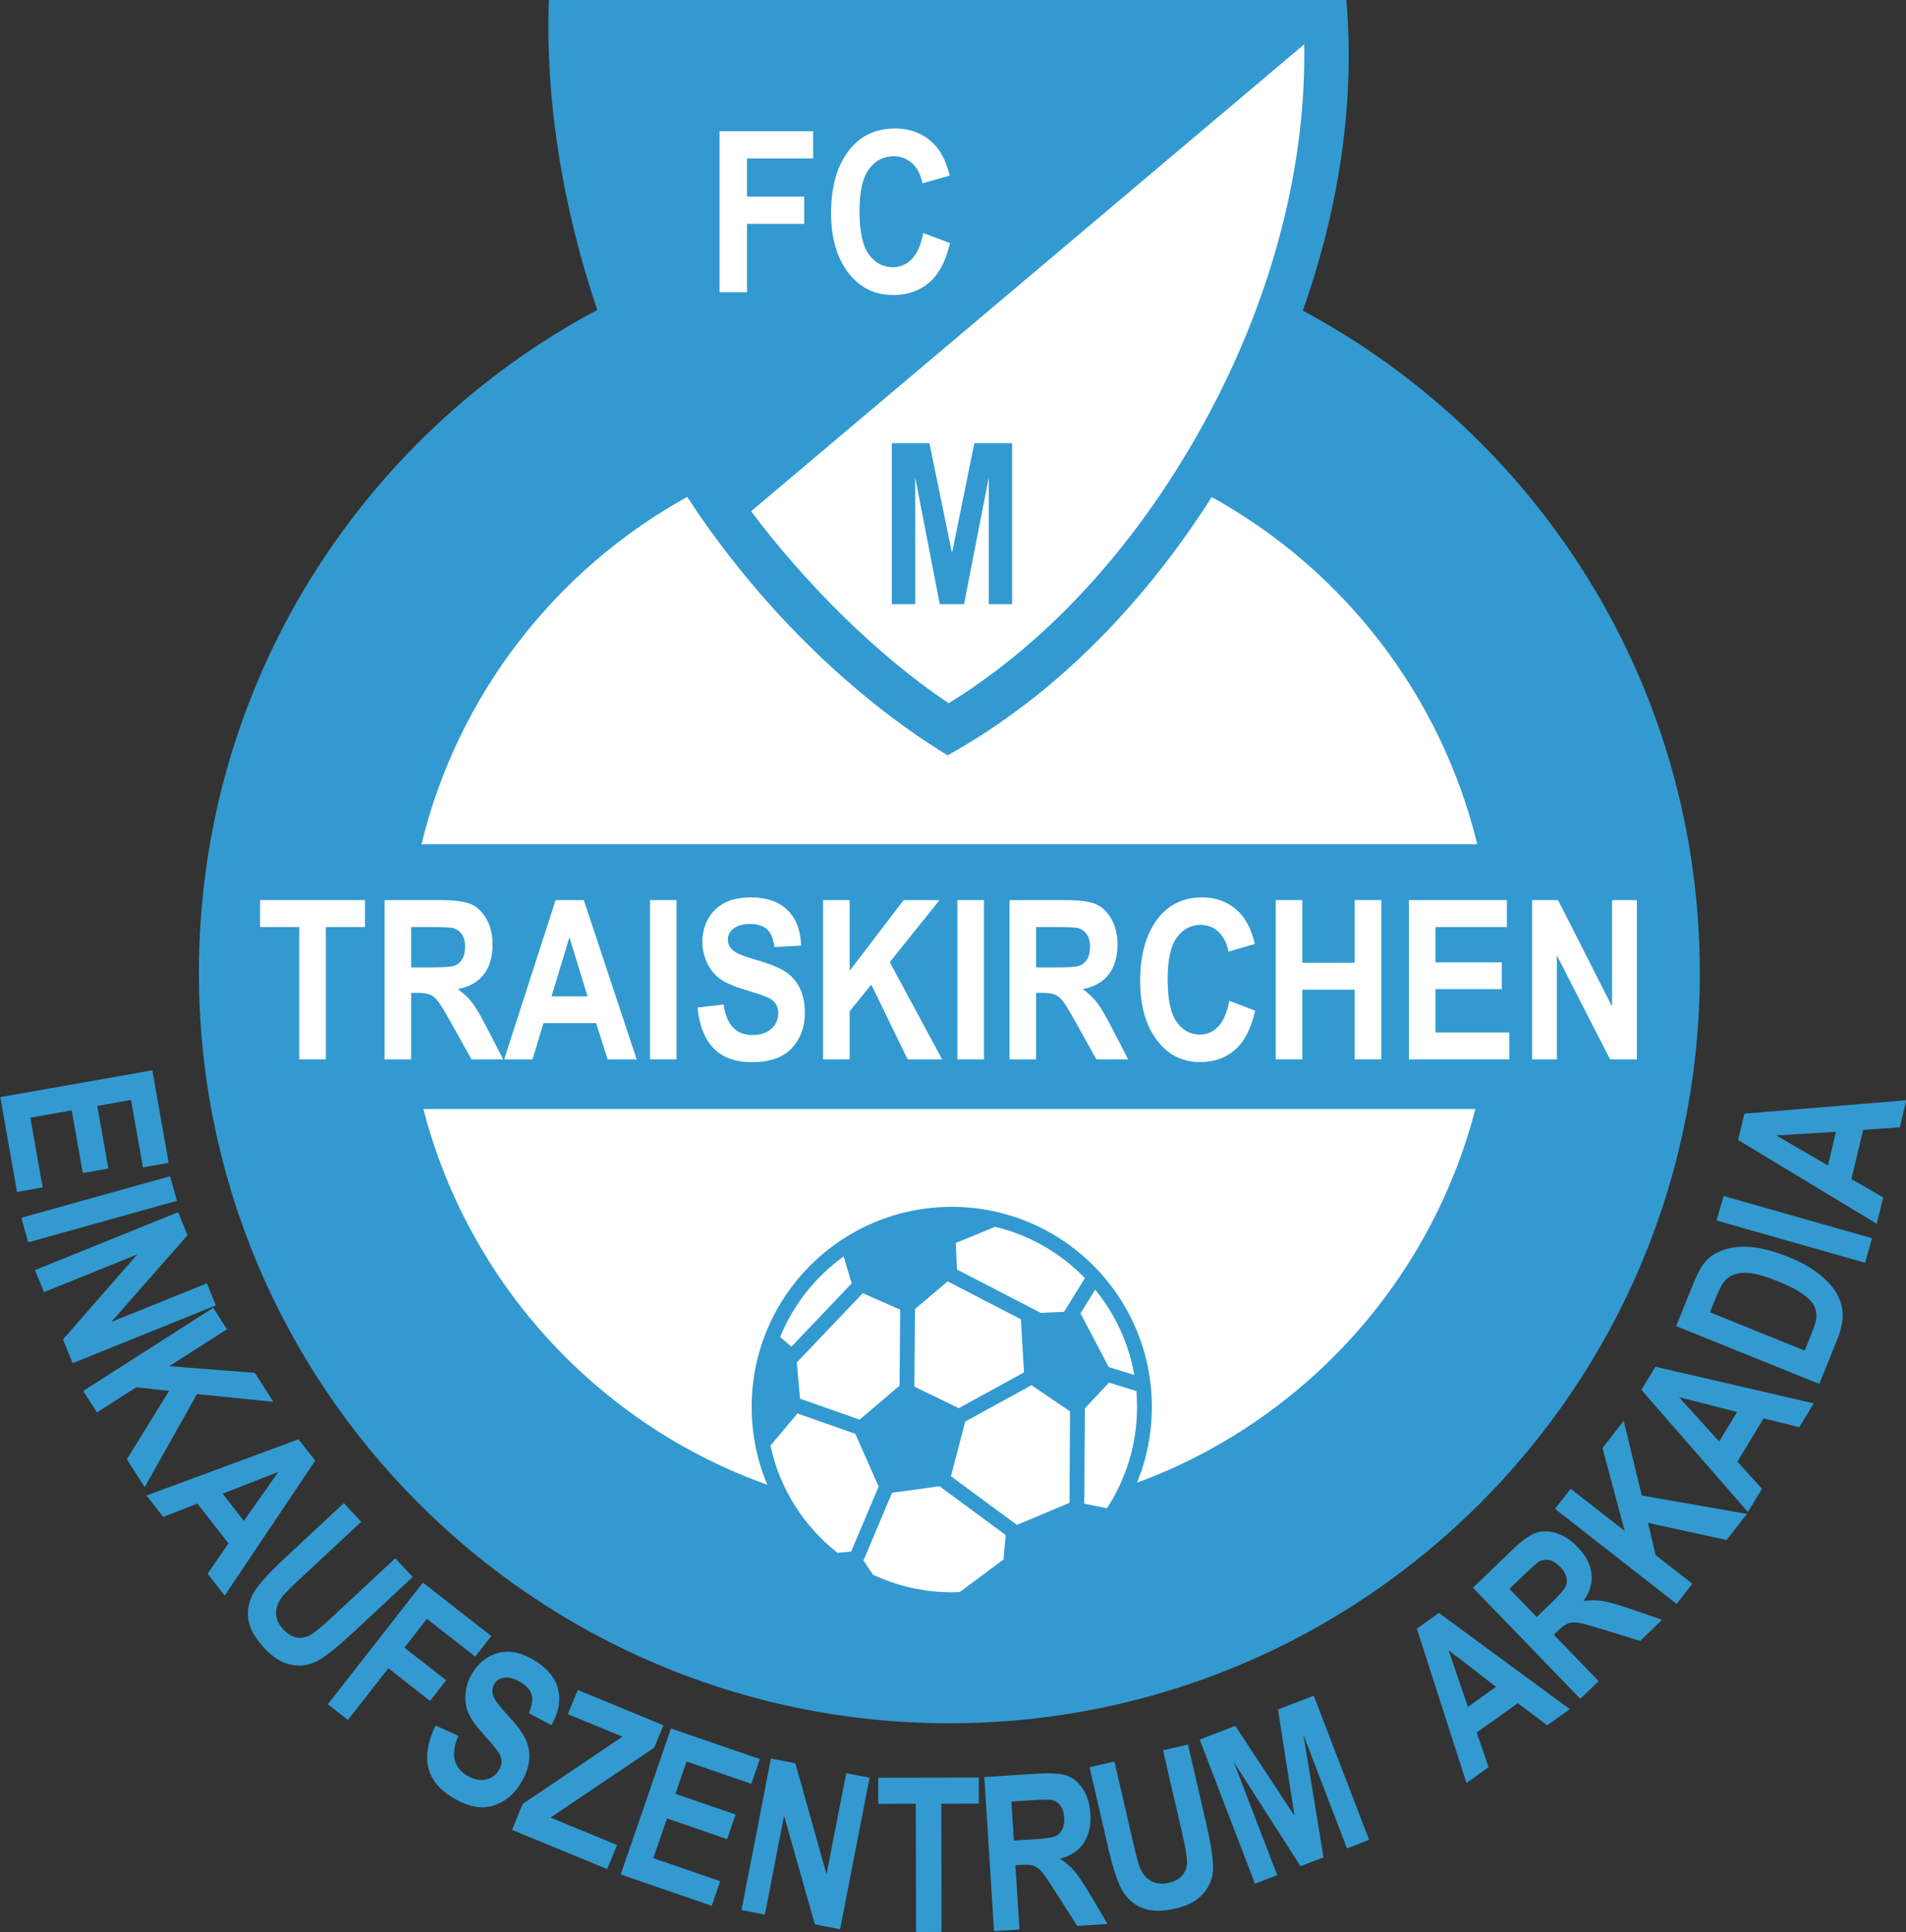 <?xml version="1.0" encoding="UTF-8"?>
<svg xmlns="http://www.w3.org/2000/svg" xmlns:xlink="http://www.w3.org/1999/xlink" width="559.3pt" height="567pt" viewBox="0 0 559.3 567" version="1.1">
<rect x="0" y="0" width="559.3" height="567" fill="#333333" stroke="none"/>
<defs>
<clipPath id="clip1">
  <path d="M 510 322 L 559.301 322 L 559.301 360 L 510 360 Z M 510 322 "/>
</clipPath>
</defs>
<g id="surface1">
<path style=" stroke:none;fill-rule:evenodd;fill:rgb(19.604%,60.352%,82.031%);fill-opacity:1;" d="M 382.312 91.164 C 451.629 128.258 498.797 201.348 498.797 285.445 C 498.797 407.047 400.184 505.66 278.578 505.66 C 156.98 505.66 58.367 407.047 58.367 285.445 C 58.367 201.18 105.727 127.969 175.27 90.945 C 165.484 62.129 159.922 30.273 161.074 -0.02 C 239.074 -0.02 317.07 -0.02 395.07 -0.02 C 397.973 33.578 391.477 65.215 382.312 91.164 Z M 382.312 91.164 "/>
<path style=" stroke:none;fill-rule:evenodd;fill:rgb(100%,100%,100%);fill-opacity:1;" d="M 355.574 145.852 C 394.07 167.137 422.836 203.887 433.48 247.719 L 123.684 247.719 C 134.336 203.855 163.133 167.09 201.664 145.809 C 221.754 176.656 249.289 204.043 278.07 221.637 C 311.164 203.266 336.91 175.184 355.574 145.852 Z M 432.93 325.406 C 419.816 376.184 382.301 417.152 333.645 435.07 C 336.453 428.211 338.004 420.707 338.004 412.84 C 338.004 380.418 311.711 354.125 279.285 354.125 C 246.863 354.125 220.57 380.418 220.57 412.84 C 220.57 420.938 222.203 428.652 225.176 435.672 C 175.715 418.078 137.496 376.758 124.234 325.406 Z M 432.93 325.406 "/>
<path style=" stroke:none;fill-rule:evenodd;fill:rgb(100%,100%,100%);fill-opacity:1;" d="M 278.379 206.359 C 312.992 185.008 339.938 151.215 357.969 115.203 C 373.617 83.957 383.336 48.227 382.703 13.012 L 220.41 150.012 C 236.328 171.254 257.41 192.312 278.379 206.359 Z M 278.379 206.359 "/>
<path style=" stroke:none;fill-rule:evenodd;fill:rgb(100%,100%,100%);fill-opacity:1;" d="M 211.141 85.758 L 211.141 38.508 L 238.605 38.508 L 238.605 46.504 L 219.203 46.504 L 219.203 57.684 L 235.98 57.684 L 235.98 65.68 L 219.203 65.68 L 219.203 85.758 Z M 211.141 85.758 "/>
<path style=" stroke:none;fill-rule:evenodd;fill:rgb(100%,100%,100%);fill-opacity:1;" d="M 270.941 68.387 L 278.781 71.312 C 277.551 76.605 275.527 80.469 272.684 82.91 C 269.84 85.34 266.328 86.562 262.18 86.562 C 256.953 86.562 252.727 84.613 249.484 80.73 C 245.738 76.242 243.871 70.18 243.871 62.555 C 243.871 54.492 245.746 48.188 249.52 43.633 C 252.781 39.684 257.164 37.703 262.68 37.703 C 267.164 37.703 270.914 39.188 273.945 42.148 C 276.098 44.262 277.676 47.387 278.68 51.531 L 270.68 53.789 C 270.164 51.227 269.156 49.266 267.633 47.902 C 266.105 46.539 264.309 45.855 262.246 45.855 C 259.289 45.855 256.879 47.098 255.012 49.598 C 253.148 52.082 252.215 56.199 252.215 61.941 C 252.215 67.895 253.121 72.129 254.945 74.637 C 256.766 77.156 259.133 78.41 262.039 78.41 C 264.184 78.41 266.027 77.605 267.574 76.012 C 269.133 74.406 270.258 71.863 270.941 68.387 Z M 270.941 68.387 "/>
<path style=" stroke:none;fill-rule:evenodd;fill:rgb(19.604%,60.352%,82.031%);fill-opacity:1;" d="M 261.691 177.285 L 261.691 130.035 L 272.727 130.035 L 279.359 162.27 L 285.926 130.035 L 296.992 130.035 L 296.992 177.285 L 290.152 177.285 L 290.152 140.09 L 282.887 177.285 L 275.766 177.285 L 268.562 140.09 L 268.562 177.285 Z M 261.691 177.285 "/>
<path style=" stroke:none;fill-rule:evenodd;fill:rgb(100%,100%,100%);fill-opacity:1;" d="M 87.824 310.848 L 87.824 272.027 L 76.316 272.027 L 76.316 264.117 L 107.098 264.117 L 107.098 272.027 L 95.621 272.027 L 95.621 310.848 Z M 87.824 310.848 "/>
<path style=" stroke:none;fill-rule:evenodd;fill:rgb(100%,100%,100%);fill-opacity:1;" d="M 112.852 310.848 L 112.852 264.117 L 129.32 264.117 C 133.531 264.117 136.547 264.539 138.352 265.379 C 140.156 266.215 141.641 267.676 142.797 269.742 C 143.961 271.82 144.531 274.301 144.531 277.184 C 144.531 280.84 143.652 283.789 141.883 286.02 C 140.098 288.25 137.578 289.652 134.324 290.219 C 135.996 291.418 137.383 292.711 138.473 294.125 C 139.57 295.539 141.066 298.074 142.961 301.73 L 147.656 310.848 L 138.352 310.848 L 132.676 300.676 C 130.641 297.008 129.254 294.703 128.516 293.777 C 127.789 292.852 127.008 292.223 126.195 291.863 C 125.379 291.516 124.07 291.34 122.266 291.34 L 120.648 291.34 L 120.648 310.848 Z M 120.648 283.875 L 126.453 283.875 C 129.996 283.875 132.258 283.723 133.223 283.418 C 134.191 283.113 134.973 282.492 135.578 281.559 C 136.172 280.621 136.48 279.371 136.48 277.824 C 136.48 276.336 136.172 275.137 135.578 274.234 C 134.973 273.332 134.16 272.711 133.121 272.375 C 132.398 272.137 130.277 272.027 126.777 272.027 L 120.648 272.027 Z M 120.648 283.875 "/>
<path style=" stroke:none;fill-rule:evenodd;fill:rgb(100%,100%,100%);fill-opacity:1;" d="M 186.82 310.848 L 178.316 310.848 L 174.926 300.23 L 159.461 300.23 L 156.27 310.848 L 147.953 310.848 L 163.035 264.117 L 171.32 264.117 Z M 172.414 292.363 L 167.094 275.02 L 161.848 292.363 Z M 172.414 292.363 "/>
<path style=" stroke:none;fill-rule:evenodd;fill:rgb(100%,100%,100%);fill-opacity:1;" d="M 190.727 310.848 L 198.523 310.848 L 198.523 264.117 L 190.727 264.117 Z M 190.727 310.848 "/>
<path style=" stroke:none;fill-rule:evenodd;fill:rgb(100%,100%,100%);fill-opacity:1;" d="M 204.695 295.648 L 212.328 294.746 C 213.188 300.719 216.004 303.711 220.777 303.711 C 223.133 303.711 224.992 303.102 226.344 301.871 C 227.703 300.652 228.379 299.141 228.379 297.336 C 228.379 296.27 228.148 295.367 227.676 294.625 C 227.203 293.875 226.477 293.266 225.508 292.785 C 224.539 292.309 222.203 291.516 218.492 290.383 C 215.156 289.383 212.715 288.305 211.176 287.129 C 209.621 285.965 208.391 284.43 207.48 282.527 C 206.566 280.621 206.113 278.578 206.113 276.391 C 206.113 273.844 206.699 271.547 207.863 269.5 C 209.039 267.469 210.656 265.922 212.715 264.879 C 214.781 263.844 217.324 263.32 220.359 263.32 C 224.914 263.32 228.469 264.539 231.02 266.988 C 233.578 269.426 234.938 272.93 235.078 277.477 L 227.258 277.891 C 226.906 275.379 226.164 273.625 225.023 272.625 C 223.891 271.633 222.266 271.133 220.164 271.133 C 218.062 271.133 216.434 271.57 215.301 272.438 C 214.156 273.309 213.586 274.387 213.586 275.691 C 213.586 276.965 214.102 278.031 215.137 278.902 C 216.164 279.785 218.547 280.73 222.254 281.777 C 226.191 282.906 229.027 284.094 230.777 285.332 C 232.527 286.574 233.871 288.184 234.789 290.145 C 235.719 292.113 236.18 294.496 236.18 297.301 C 236.18 301.359 234.914 304.766 232.395 307.531 C 229.863 310.293 225.914 311.676 220.547 311.676 C 211.055 311.676 205.762 306.332 204.695 295.648 Z M 204.695 295.648 "/>
<path style=" stroke:none;fill-rule:evenodd;fill:rgb(100%,100%,100%);fill-opacity:1;" d="M 241.523 310.848 L 241.523 264.117 L 249.324 264.117 L 249.324 284.867 L 265.156 264.117 L 275.695 264.117 L 261.094 282.32 L 276.465 310.848 L 266.344 310.848 L 255.672 288.914 L 249.324 296.727 L 249.324 310.848 Z M 241.523 310.848 "/>
<path style=" stroke:none;fill-rule:evenodd;fill:rgb(100%,100%,100%);fill-opacity:1;" d="M 280.93 310.848 L 288.73 310.848 L 288.73 264.117 L 280.93 264.117 Z M 280.93 310.848 "/>
<path style=" stroke:none;fill-rule:evenodd;fill:rgb(100%,100%,100%);fill-opacity:1;" d="M 296.23 310.848 L 296.23 264.117 L 312.699 264.117 C 316.914 264.117 319.926 264.539 321.73 265.379 C 323.535 266.215 325.02 267.676 326.176 269.742 C 327.34 271.82 327.914 274.301 327.914 277.184 C 327.914 280.84 327.035 283.789 325.262 286.02 C 323.48 288.25 320.961 289.652 317.703 290.219 C 319.379 291.418 320.762 292.711 321.852 294.125 C 322.953 295.539 324.449 298.074 326.34 301.73 L 331.039 310.848 L 321.73 310.848 L 316.055 300.676 C 314.02 297.008 312.633 294.703 311.895 293.777 C 311.172 292.852 310.391 292.223 309.574 291.863 C 308.762 291.516 307.453 291.34 305.648 291.34 L 304.031 291.34 L 304.031 310.848 Z M 304.031 283.875 L 309.84 283.875 C 313.383 283.875 315.637 283.723 316.605 283.418 C 317.574 283.113 318.355 282.492 318.961 281.559 C 319.555 280.621 319.859 279.371 319.859 277.824 C 319.859 276.336 319.555 275.137 318.961 274.234 C 318.355 273.332 317.539 272.711 316.508 272.375 C 315.781 272.137 313.656 272.027 310.16 272.027 L 304.031 272.027 Z M 304.031 283.875 "/>
<path style=" stroke:none;fill-rule:evenodd;fill:rgb(100%,100%,100%);fill-opacity:1;" d="M 360.738 293.668 L 368.32 296.562 C 367.133 301.797 365.172 305.617 362.422 308.031 C 359.672 310.438 356.285 311.645 352.27 311.645 C 347.219 311.645 343.129 309.719 339.992 305.875 C 336.371 301.438 334.57 295.441 334.57 287.902 C 334.57 279.926 336.383 273.691 340.027 269.188 C 343.184 265.281 347.414 263.32 352.754 263.32 C 357.086 263.32 360.719 264.789 363.645 267.719 C 365.723 269.805 367.254 272.895 368.219 277 L 360.488 279.23 C 359.992 276.695 359.012 274.758 357.539 273.406 C 356.062 272.059 354.328 271.383 352.336 271.383 C 349.477 271.383 347.145 272.613 345.34 275.082 C 343.535 277.543 342.633 281.613 342.633 287.293 C 342.633 293.18 343.512 297.367 345.273 299.848 C 347.031 302.34 349.32 303.582 352.137 303.582 C 354.203 303.582 355.988 302.785 357.484 301.207 C 358.992 299.621 360.078 297.105 360.738 293.668 Z M 360.738 293.668 "/>
<path style=" stroke:none;fill-rule:evenodd;fill:rgb(100%,100%,100%);fill-opacity:1;" d="M 374.359 310.848 L 374.359 264.117 L 382.156 264.117 L 382.156 282.504 L 397.504 282.504 L 397.504 264.117 L 405.336 264.117 L 405.336 310.848 L 397.504 310.848 L 397.504 290.414 L 382.156 290.414 L 382.156 310.848 Z M 374.359 310.848 "/>
<path style=" stroke:none;fill-rule:evenodd;fill:rgb(100%,100%,100%);fill-opacity:1;" d="M 413.422 310.848 L 413.422 264.117 L 442.176 264.117 L 442.176 272.027 L 421.223 272.027 L 421.223 282.387 L 440.691 282.387 L 440.691 290.25 L 421.223 290.25 L 421.223 302.973 L 442.883 302.973 L 442.883 310.848 Z M 413.422 310.848 "/>
<path style=" stroke:none;fill-rule:evenodd;fill:rgb(100%,100%,100%);fill-opacity:1;" d="M 449.578 310.848 L 449.578 264.117 L 457.191 264.117 L 473.047 295.32 L 473.047 264.117 L 480.328 264.117 L 480.328 310.848 L 472.461 310.848 L 456.863 280.371 L 456.863 310.848 Z M 449.578 310.848 "/>
<path style=" stroke:none;fill-rule:evenodd;fill:rgb(100%,100%,100%);fill-opacity:1;" d="M 263.973 406.605 L 252.246 416.57 L 234.762 410.414 L 233.816 399.793 L 253.176 379.449 L 264.152 384.301 Z M 292.039 359.977 C 302.234 362.43 311.312 367.754 318.367 375.043 L 312.234 384.934 L 305.41 385.238 L 280.824 372.527 L 280.473 364.715 Z M 321.379 378.426 C 327.172 385.504 331.215 394.066 332.852 403.457 L 325.336 401.133 L 317.07 385.379 Z M 333.461 408.191 C 333.59 409.727 333.66 411.273 333.66 412.84 C 333.66 423.812 330.406 434.023 324.816 442.566 L 318.172 441.223 L 318.348 413.262 L 325.406 405.703 Z M 281.605 467.164 C 280.836 467.195 280.062 467.215 279.285 467.215 C 271.016 467.215 263.176 465.363 256.156 462.059 L 253.379 457.891 L 261.77 438.027 L 275.703 436.113 L 295.109 450.418 L 294.469 457.609 Z M 245.77 455.656 C 235.914 447.93 228.789 436.867 226.098 424.176 L 233.992 414.746 L 250.988 420.73 L 257.828 436.195 L 249.766 455.281 Z M 228.926 392.316 C 232.812 382.785 239.328 374.605 247.574 368.676 L 249.902 376.594 L 232.234 395.156 Z M 299.566 387.105 L 278.066 375.992 L 268.496 384.117 L 268.312 406.891 L 281.352 413.203 L 300.484 402.703 Z M 302.672 406.457 L 313.996 414.145 L 313.828 440.961 L 298.41 447.457 L 279.047 433.18 L 283.242 417.121 Z M 302.672 406.457 "/>
<path style=" stroke:none;fill-rule:evenodd;fill:rgb(19.604%,60.352%,82.031%);fill-opacity:1;" d="M 0.086 321.926 L 44.703 314.059 L 49.488 341.215 L 41.938 342.543 L 38.449 322.758 L 28.559 324.5 L 31.797 342.887 L 24.289 344.211 L 21.043 325.824 L 8.906 327.965 L 12.512 348.418 L 4.992 349.746 Z M 0.086 321.926 "/>
<path style=" stroke:none;fill-rule:evenodd;fill:rgb(19.604%,60.352%,82.031%);fill-opacity:1;" d="M 6.266 357.336 L 49.895 345.145 L 51.91 352.348 L 8.277 364.539 Z M 6.266 357.336 "/>
<path style=" stroke:none;fill-rule:evenodd;fill:rgb(19.604%,60.352%,82.031%);fill-opacity:1;" d="M 10.277 372.672 L 52.281 355.699 L 55.016 362.469 L 32.664 387.895 L 60.711 376.562 L 63.328 383.035 L 21.324 400.008 L 18.496 393.016 L 40.289 368.078 L 12.895 379.145 Z M 10.277 372.672 "/>
<path style=" stroke:none;fill-rule:evenodd;fill:rgb(19.604%,60.352%,82.031%);fill-opacity:1;" d="M 24.41 408.152 L 62.574 383.742 L 66.602 390.043 L 49.656 400.879 L 74.781 402.832 L 80.223 411.344 L 57.816 409.059 L 42.457 436.371 L 37.23 428.195 L 49.629 408.121 L 39.973 407.074 L 28.438 414.453 Z M 24.41 408.152 "/>
<path style=" stroke:none;fill-rule:evenodd;fill:rgb(19.604%,60.352%,82.031%);fill-opacity:1;" d="M 65.941 468.195 L 60.918 461.77 L 67.035 452.871 L 57.906 441.184 L 47.91 445.113 L 42.996 438.828 L 87.602 422.332 L 92.492 428.59 Z M 71.562 446.281 L 81.668 431.906 L 65.324 438.293 Z M 71.562 446.281 "/>
<path style=" stroke:none;fill-rule:evenodd;fill:rgb(19.604%,60.352%,82.031%);fill-opacity:1;" d="M 100.895 441.062 L 105.996 446.531 L 88.047 463.266 C 85.258 465.867 83.504 467.621 82.789 468.543 C 81.547 470.148 80.961 471.777 81.008 473.438 C 81.062 475.086 81.785 476.664 83.168 478.152 C 84.352 479.418 85.602 480.188 86.914 480.465 C 88.219 480.734 89.516 480.547 90.789 479.906 C 92.059 479.27 94.348 477.41 97.648 474.332 L 115.98 457.238 L 121.102 462.73 L 103.699 478.961 C 99.254 483.105 95.812 485.863 93.398 487.234 C 90.973 488.605 88.371 489.039 85.594 488.516 C 82.809 488 80.148 486.371 77.609 483.648 C 74.969 480.816 73.41 478.125 72.949 475.59 C 72.477 473.055 72.84 470.57 74.016 468.133 C 75.191 465.695 78.262 462.168 83.219 457.543 Z M 100.895 441.062 "/>
<path style=" stroke:none;fill-rule:evenodd;fill:rgb(19.604%,60.352%,82.031%);fill-opacity:1;" d="M 96.207 500.078 L 124.102 464.379 L 144.164 480.059 L 139.441 486.102 L 125.273 475.027 L 118.676 483.473 L 130.926 493.043 L 126.203 499.086 L 113.953 489.516 L 102.102 504.684 Z M 96.207 500.078 "/>
<path style=" stroke:none;fill-rule:evenodd;fill:rgb(19.604%,60.352%,82.031%);fill-opacity:1;" d="M 127.777 506.316 L 134.504 509.336 C 132.227 514.723 133.047 518.602 136.969 520.957 C 138.906 522.121 140.738 522.531 142.461 522.18 C 144.191 521.84 145.496 520.914 146.402 519.414 C 146.934 518.527 147.195 517.664 147.176 516.816 C 147.16 515.957 146.867 515.094 146.312 514.215 C 145.754 513.34 144.234 511.527 141.746 508.754 C 139.504 506.273 138.035 504.172 137.355 502.438 C 136.664 500.703 136.414 498.82 136.617 496.785 C 136.816 494.754 137.469 492.832 138.559 491.016 C 139.828 488.898 141.453 487.277 143.434 486.156 C 145.414 485.047 147.52 484.559 149.73 484.707 C 151.945 484.871 154.297 485.691 156.789 487.191 C 160.535 489.441 162.848 492.207 163.723 495.5 C 164.613 498.793 163.973 502.371 161.82 506.223 L 155.188 502.703 C 156.152 500.441 156.422 498.621 155.98 497.223 C 155.539 495.844 154.453 494.621 152.727 493.586 C 150.996 492.547 149.445 492.105 148.078 492.27 C 146.703 492.426 145.699 493.039 145.047 494.125 C 144.41 495.184 144.305 496.324 144.719 497.559 C 145.129 498.801 146.609 500.762 149.133 503.461 C 151.805 506.344 153.547 508.73 154.363 510.625 C 155.184 512.52 155.48 514.52 155.262 516.605 C 155.039 518.699 154.23 520.906 152.828 523.238 C 150.801 526.609 148.062 528.816 144.609 529.867 C 141.152 530.914 137.215 530.113 132.805 527.461 C 124.996 522.773 123.32 515.723 127.777 506.316 Z M 127.777 506.316 "/>
<path style=" stroke:none;fill-rule:evenodd;fill:rgb(19.604%,60.352%,82.031%);fill-opacity:1;" d="M 150.254 536.938 L 153.398 529.312 L 182.648 509.582 L 166.621 502.98 L 169.547 495.891 L 194.688 506.25 L 191.98 512.824 L 161.531 533.328 L 181.074 541.383 L 178.164 548.441 Z M 150.254 536.938 "/>
<path style=" stroke:none;fill-rule:evenodd;fill:rgb(19.604%,60.352%,82.031%);fill-opacity:1;" d="M 182.145 550.023 L 196.895 507.188 L 222.965 516.164 L 220.469 523.414 L 201.469 516.875 L 198.199 526.367 L 215.852 532.445 L 213.371 539.656 L 195.719 533.578 L 191.703 545.238 L 211.34 552 L 208.852 559.219 Z M 182.145 550.023 "/>
<path style=" stroke:none;fill-rule:evenodd;fill:rgb(19.604%,60.352%,82.031%);fill-opacity:1;" d="M 217.586 560.48 L 226.23 516.008 L 233.395 517.402 L 242.539 549.996 L 248.312 520.301 L 255.164 521.637 L 246.523 566.105 L 239.121 564.668 L 230.074 532.812 L 224.438 561.812 Z M 217.586 560.48 "/>
<path style=" stroke:none;fill-rule:evenodd;fill:rgb(19.604%,60.352%,82.031%);fill-opacity:1;" d="M 268.805 566.91 L 268.738 529.273 L 257.703 529.293 L 257.691 521.625 L 287.203 521.574 L 287.215 529.242 L 276.215 529.262 L 276.281 566.895 Z M 268.805 566.91 "/>
<path style=" stroke:none;fill-rule:evenodd;fill:rgb(19.604%,60.352%,82.031%);fill-opacity:1;" d="M 291.688 566.648 L 288.844 521.434 L 304.602 520.445 C 308.633 520.191 311.539 520.418 313.32 521.121 C 315.098 521.824 316.609 523.145 317.84 525.074 C 319.078 527.016 319.781 529.379 319.953 532.168 C 320.18 535.707 319.516 538.613 317.953 540.879 C 316.387 543.145 314.062 544.652 310.98 545.395 C 312.652 546.453 314.059 547.621 315.188 548.926 C 316.324 550.227 317.91 552.59 319.945 556.012 L 324.996 564.555 L 316.09 565.113 L 310.039 555.613 C 307.867 552.188 306.398 550.039 305.637 549.188 C 304.887 548.336 304.102 547.773 303.301 547.477 C 302.496 547.188 301.238 547.098 299.512 547.207 L 297.965 547.305 L 299.152 566.18 Z M 297.508 540.082 L 303.066 539.734 C 306.453 539.52 308.605 539.234 309.512 538.883 C 310.422 538.531 311.129 537.883 311.652 536.941 C 312.164 536 312.383 534.77 312.289 533.277 C 312.199 531.832 311.828 530.695 311.203 529.855 C 310.574 529.02 309.758 528.469 308.746 528.203 C 308.035 528.016 305.996 528.039 302.652 528.25 L 296.789 528.617 Z M 297.508 540.082 "/>
<path style=" stroke:none;fill-rule:evenodd;fill:rgb(19.604%,60.352%,82.031%);fill-opacity:1;" d="M 319.734 518.562 L 327.02 516.883 L 332.539 540.785 C 333.398 544.508 334.039 546.902 334.48 547.98 C 335.246 549.859 336.367 551.184 337.828 551.973 C 339.285 552.75 341.012 552.914 342.996 552.457 C 344.68 552.066 345.969 551.367 346.863 550.371 C 347.746 549.379 348.238 548.16 348.32 546.734 C 348.406 545.32 347.938 542.406 346.922 538.008 L 341.285 513.59 L 348.602 511.898 L 353.953 535.086 C 355.32 541.004 355.992 545.363 355.973 548.141 C 355.945 550.926 355.02 553.395 353.18 555.539 C 351.336 557.695 348.598 559.184 344.969 560.023 C 341.195 560.895 338.09 560.895 335.66 560.027 C 333.23 559.172 331.258 557.613 329.738 555.379 C 328.215 553.141 326.695 548.719 325.164 542.109 Z M 319.734 518.562 "/>
<path style=" stroke:none;fill-rule:evenodd;fill:rgb(19.604%,60.352%,82.031%);fill-opacity:1;" d="M 368.266 552.727 L 352.031 510.434 L 362.496 506.418 L 379.867 532.855 L 375.023 501.609 L 385.52 497.578 L 401.754 539.871 L 395.266 542.363 L 382.484 509.07 L 388.371 545.012 L 381.617 547.602 L 362.004 516.934 L 374.785 550.227 Z M 368.266 552.727 "/>
<path style=" stroke:none;fill-rule:evenodd;fill:rgb(19.604%,60.352%,82.031%);fill-opacity:1;" d="M 460.652 501.52 L 454.02 506.258 L 445.395 499.766 L 433.324 508.383 L 436.812 518.539 L 430.324 523.172 L 415.773 477.898 L 422.238 473.281 Z M 439.004 494.957 L 425.078 484.238 L 430.754 500.844 Z M 439.004 494.957 "/>
<path style=" stroke:none;fill-rule:evenodd;fill:rgb(19.604%,60.352%,82.031%);fill-opacity:1;" d="M 463.719 498.484 L 432.246 465.898 L 443.609 454.93 C 446.516 452.121 448.879 450.41 450.688 449.793 C 452.496 449.176 454.504 449.203 456.691 449.875 C 458.895 450.547 460.961 451.898 462.902 453.906 C 465.363 456.457 466.742 459.098 467.023 461.836 C 467.297 464.578 466.504 467.234 464.641 469.797 C 466.598 469.52 468.426 469.496 470.129 469.758 C 471.84 470.012 474.578 470.785 478.348 472.07 L 487.727 475.301 L 481.309 481.5 L 470.539 478.188 C 466.664 476.984 464.16 476.301 463.027 476.145 C 461.906 475.984 460.941 476.066 460.137 476.355 C 459.344 476.656 458.32 477.406 457.078 478.609 L 455.961 479.684 L 469.102 493.289 Z M 450.938 474.48 L 454.941 470.613 C 457.387 468.254 458.84 466.645 459.301 465.785 C 459.762 464.93 459.883 463.977 459.672 462.922 C 459.449 461.875 458.82 460.797 457.781 459.719 C 456.777 458.68 455.758 458.051 454.738 457.816 C 453.715 457.59 452.734 457.699 451.797 458.152 C 451.133 458.469 449.598 459.809 447.184 462.137 L 442.953 466.219 Z M 450.938 474.48 "/>
<path style=" stroke:none;fill-rule:evenodd;fill:rgb(19.604%,60.352%,82.031%);fill-opacity:1;" d="M 491.996 470.633 L 456.297 442.742 L 460.902 436.848 L 476.754 449.23 L 470.246 424.887 L 476.469 416.926 L 481.758 438.816 L 512.621 444.234 L 506.648 451.879 L 483.594 446.852 L 485.812 456.309 L 496.602 464.738 Z M 491.996 470.633 "/>
<path style=" stroke:none;fill-rule:evenodd;fill:rgb(19.604%,60.352%,82.031%);fill-opacity:1;" d="M 532.215 411.797 L 527.992 418.77 L 517.504 416.215 L 509.82 428.898 L 517.039 436.848 L 512.906 443.668 L 481.652 407.828 L 485.77 401.035 Z M 509.734 414.32 L 492.703 409.973 L 504.48 422.988 Z M 509.734 414.32 "/>
<path style=" stroke:none;fill-rule:evenodd;fill:rgb(19.604%,60.352%,82.031%);fill-opacity:1;" d="M 491.852 389.113 L 496.977 376.43 C 498.273 373.223 499.613 370.941 500.988 369.598 C 502.363 368.254 504.184 367.234 506.438 366.555 C 508.688 365.859 511.328 365.676 514.363 365.98 C 517.398 366.297 520.914 367.262 524.949 368.891 C 528.586 370.359 531.57 372.043 533.926 373.953 C 536.273 375.855 537.973 377.762 539.039 379.656 C 540.094 381.551 540.656 383.543 540.723 385.652 C 540.789 387.762 540.27 390.211 539.133 393.027 L 533.855 406.086 Z M 501.762 385.062 L 529.574 396.301 L 531.684 391.078 C 532.586 388.848 533.035 387.141 533.016 385.973 C 533.004 384.797 532.699 383.719 532.105 382.738 C 531.516 381.75 530.391 380.68 528.719 379.516 C 527.062 378.355 524.73 377.176 521.727 375.961 C 518.617 374.707 516.074 373.93 514.102 373.633 C 512.137 373.34 510.453 373.434 509.059 373.926 C 507.652 374.418 506.535 375.238 505.688 376.41 C 505.039 377.285 504.164 379.117 503.035 381.902 Z M 501.762 385.062 "/>
<path style=" stroke:none;fill-rule:evenodd;fill:rgb(19.604%,60.352%,82.031%);fill-opacity:1;" d="M 547.289 370.531 L 503.719 358.133 L 505.766 350.941 L 549.34 363.336 Z M 547.289 370.531 "/>
<g clip-path="url(#clip1)" clip-rule="nonzero">
<path style=" stroke:none;fill-rule:evenodd;fill:rgb(19.604%,60.352%,82.031%);fill-opacity:1;" d="M 559.391 322.848 L 557.496 330.781 L 546.73 331.547 L 543.281 345.969 L 552.586 351.34 L 550.73 359.094 L 510.031 334.5 L 511.871 326.773 Z M 538.754 332.113 L 521.215 333.172 L 536.398 341.973 Z M 538.754 332.113 "/>
</g>
</g>
</svg>
